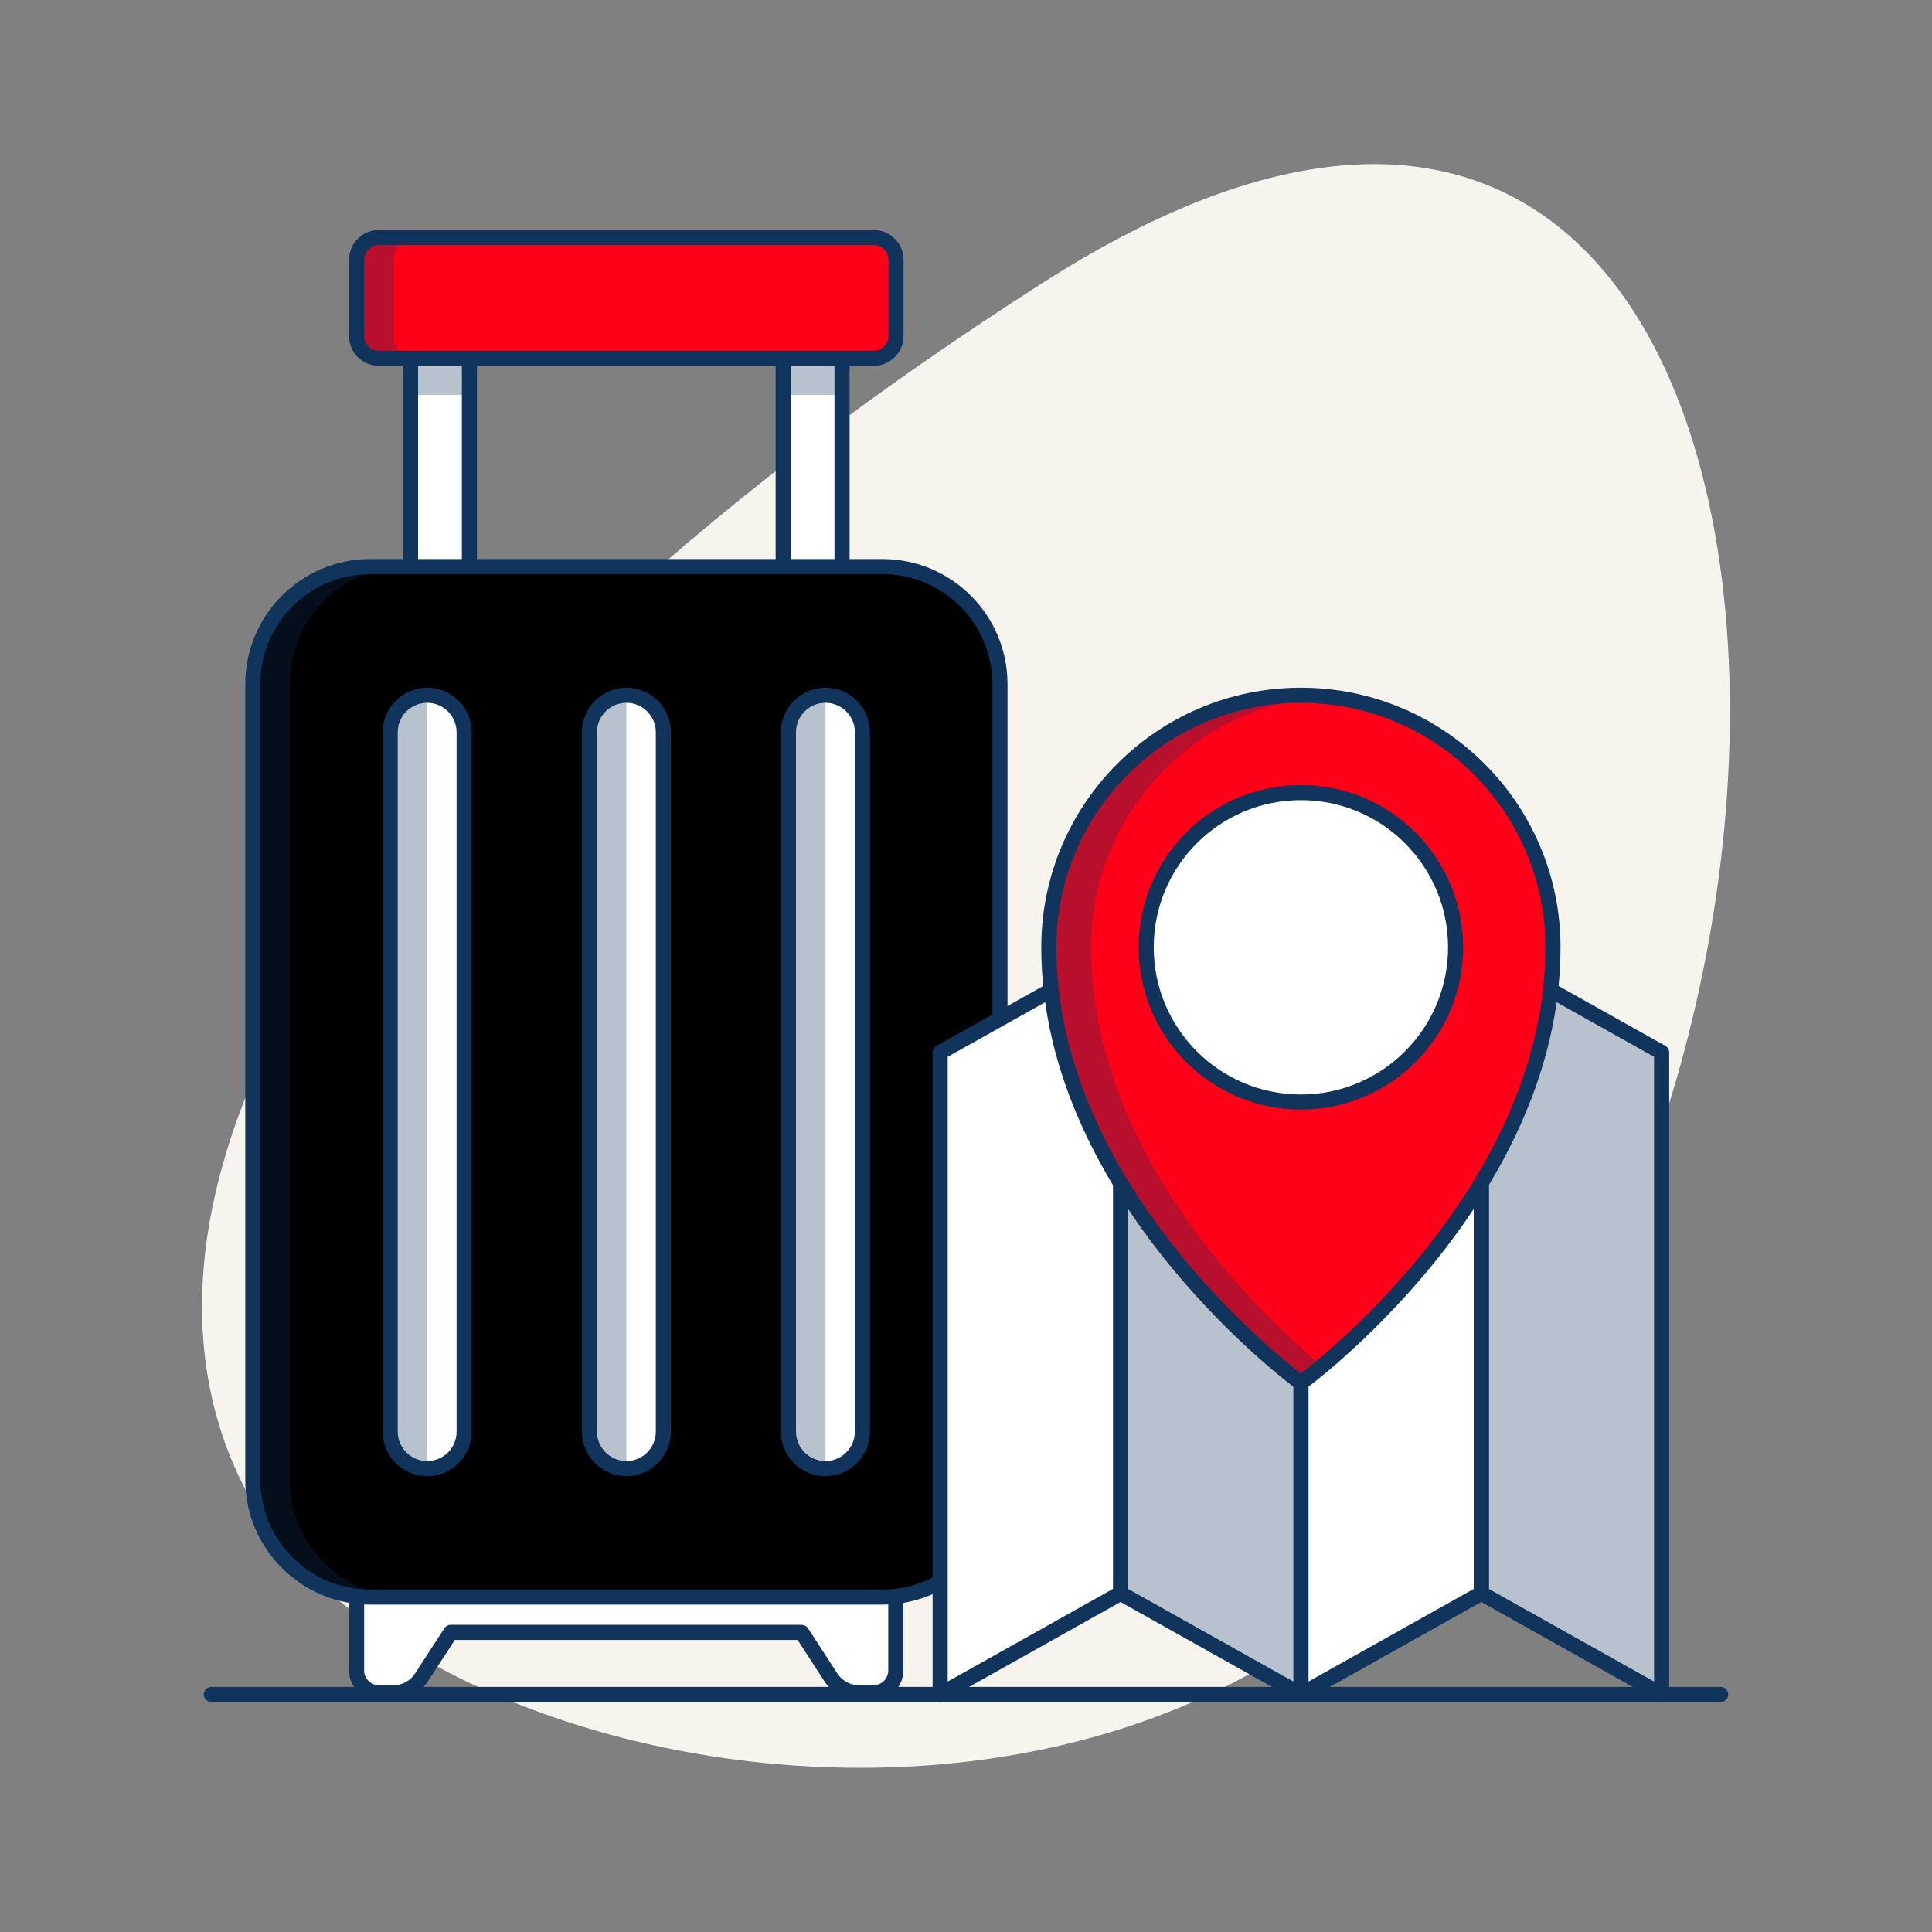 <?xml version="1.0" encoding="utf-8"?>
<!-- Generator: Adobe Illustrator 26.3.1, SVG Export Plug-In . SVG Version: 6.00 Build 0)  -->
<svg version="1.1" id="Layer_1" xmlns="http://www.w3.org/2000/svg" xmlns:xlink="http://www.w3.org/1999/xlink" x="0px" y="0px"
	 viewBox="0 0 1024 1024" style="enable-background:new 0 0 1024 1024;" xml:space="preserve">
<rect x="0" y="0" width="1024" height="1024" fill="#808080" stroke="none"/>
<style type="text/css">
	.st0{fill:#F7F3ED;}
	.st1{fill:#FFFFFF;stroke:#11345C;stroke-width:8;stroke-linecap:round;stroke-linejoin:round;stroke-miterlimit:10;}
	.st2{fill:#FF0019;stroke:#11345C;stroke-width:8;stroke-linecap:round;stroke-linejoin:round;stroke-miterlimit:10;}
	.st3{opacity:0.3;fill:#11345C;}
	.st4{fill:#000;stroke:#11345C;stroke-width:8;stroke-linecap:round;stroke-linejoin:round;stroke-miterlimit:10;}
	.st5{fill:none;stroke:#11345C;stroke-width:8;stroke-linecap:round;stroke-linejoin:round;stroke-miterlimit:10;}
</style>
<path class="st0" d="M741.4,827c-180.7,187.2-544.9,111.2-616.2-47.5C51,614.2,206.9,371.1,552.8,149.8
	C982.2-124.8,1014,574.9,741.4,827z"/>
<g>
	<g>
		<rect x="217.6" y="177.3" class="st1" width="31.2" height="162.6"/>
		<rect x="415.1" y="177.3" class="st1" width="31.2" height="162.6"/>
	</g>
	<path class="st2" d="M463.1,189.9H200.8c-6.5,0-11.8-5.3-11.8-11.8v-40.4c0-6.5,5.3-11.8,11.8-11.8h262.3c6.5,0,11.8,5.3,11.8,11.8
		v40.4C474.9,184.6,469.6,189.9,463.1,189.9z"/>
	<path class="st1" d="M463.1,833.2H200.8c-6.5,0-11.8,5.3-11.8,11.8v40.4c0,6.5,5.3,11.8,11.8,11.8h7.7c6,0,11.6-3,14.8-8l15.6-24
		h186l15.6,24c3.3,5,8.8,8,14.8,8h7.7c6.5,0,11.8-5.3,11.8-11.8V845C474.9,838.5,469.6,833.2,463.1,833.2z"/>
	<path class="st3" d="M208.6,178.1v-40.4c0-6.5,5.3-11.8,11.8-11.8h-19.6c-6.5,0-11.8,5.3-11.8,11.8v40.4c0,6.5,5.3,11.8,11.8,11.8
		h19.6C213.9,189.9,208.6,184.6,208.6,178.1z"/>
	<path class="st4" d="M467.7,846.5H196.3c-34.4,0-62.3-27.9-62.3-62.3V362.6c0-34.4,27.9-62.3,62.3-62.3h271.4
		c34.4,0,62.3,27.9,62.3,62.3v421.5C530,818.6,502.1,846.5,467.7,846.5z"/>
	<path class="st3" d="M153.5,784.2V362.6c0-34.4,27.9-62.3,62.3-62.3h-19.6c-34.4,0-62.3,27.9-62.3,62.3v421.5
		c0,34.4,27.9,62.3,62.3,62.3h19.6C181.4,846.5,153.5,818.6,153.5,784.2z"/>
	<g>
		<g>
			<path class="st1" d="M226.4,778.4L226.4,778.4c-10.8,0-19.6-8.8-19.6-19.6V388.1c0-10.8,8.8-19.6,19.6-19.6h0
				c10.8,0,19.6,8.8,19.6,19.6v370.7C246,769.6,237.3,778.4,226.4,778.4z"/>
			<path class="st3" d="M226.4,778.4L226.4,778.4c-10.8,0-19.6-8.8-19.6-19.6V388.1c0-10.8,8.8-19.6,19.6-19.6h0V778.4z"/>
		</g>
		<g>
			<path class="st1" d="M332,778.4L332,778.4c-10.8,0-19.6-8.8-19.6-19.6V388.1c0-10.8,8.8-19.6,19.6-19.6h0
				c10.8,0,19.6,8.8,19.6,19.6v370.7C351.6,769.6,342.8,778.4,332,778.4z"/>
			<path class="st3" d="M332,778.4L332,778.4c-10.8,0-19.6-8.8-19.6-19.6V388.1c0-10.8,8.8-19.6,19.6-19.6h0V778.4z"/>
		</g>
		<g>
			<path class="st1" d="M437.5,778.4L437.5,778.4c-10.8,0-19.6-8.8-19.6-19.6V388.1c0-10.8,8.8-19.6,19.6-19.6h0
				c10.8,0,19.6,8.8,19.6,19.6v370.7C457.1,769.6,448.3,778.4,437.5,778.4z"/>
			<path class="st3" d="M437.5,778.4L437.5,778.4c-10.8,0-19.6-8.8-19.6-19.6V388.1c0-10.8,8.8-19.6,19.6-19.6l0,0V778.4z"/>
		</g>
	</g>
	<rect x="217.6" y="189.9" class="st3" width="31.2" height="19.4"/>
	<rect x="417.9" y="189.9" class="st3" width="31.2" height="19.4"/>
</g>
<line class="st5" x1="112" y1="898.1" x2="912" y2="898.1"/>
<g>
	<g>
		<polygon class="st1" points="785.1,504.2 880.7,557.8 880.7,898.1 785.1,844.5 		"/>
		<polygon class="st1" points="785.1,504.2 689.5,557.8 689.5,898.1 785.1,844.5 		"/>
		<polygon class="st1" points="593.9,504.2 689.5,557.8 689.5,898.1 593.9,844.5 		"/>
		<polygon class="st3" points="785.1,504.2 880.7,557.8 880.7,898.1 785.1,844.5 		"/>
		<polygon class="st3" points="593.9,504.2 689.5,557.8 689.5,898.1 593.9,844.5 		"/>
		<polygon class="st1" points="593.9,504.2 498.3,557.8 498.3,898.1 593.9,844.5 		"/>
	</g>
	<path class="st2" d="M689.5,368.5c-73.8,0-133.6,59.8-133.6,133.6c0,133.6,133.6,230.9,133.6,230.9s133.6-97.3,133.6-230.9
		C823.1,428.3,763.3,368.5,689.5,368.5z"/>
	<path class="st3" d="M578.3,502.1c0-70,53.9-127.4,122.4-133.1c-3.7-0.3-7.4-0.5-11.2-0.5c-73.8,0-133.6,59.8-133.6,133.6
		c0,133.6,133.6,230.9,133.6,230.9s4.2-3.1,11.2-8.9C668.6,697.2,578.3,611.9,578.3,502.1z"/>
	<circle class="st1" cx="689.5" cy="502.1" r="82"/>
</g>
</svg>
